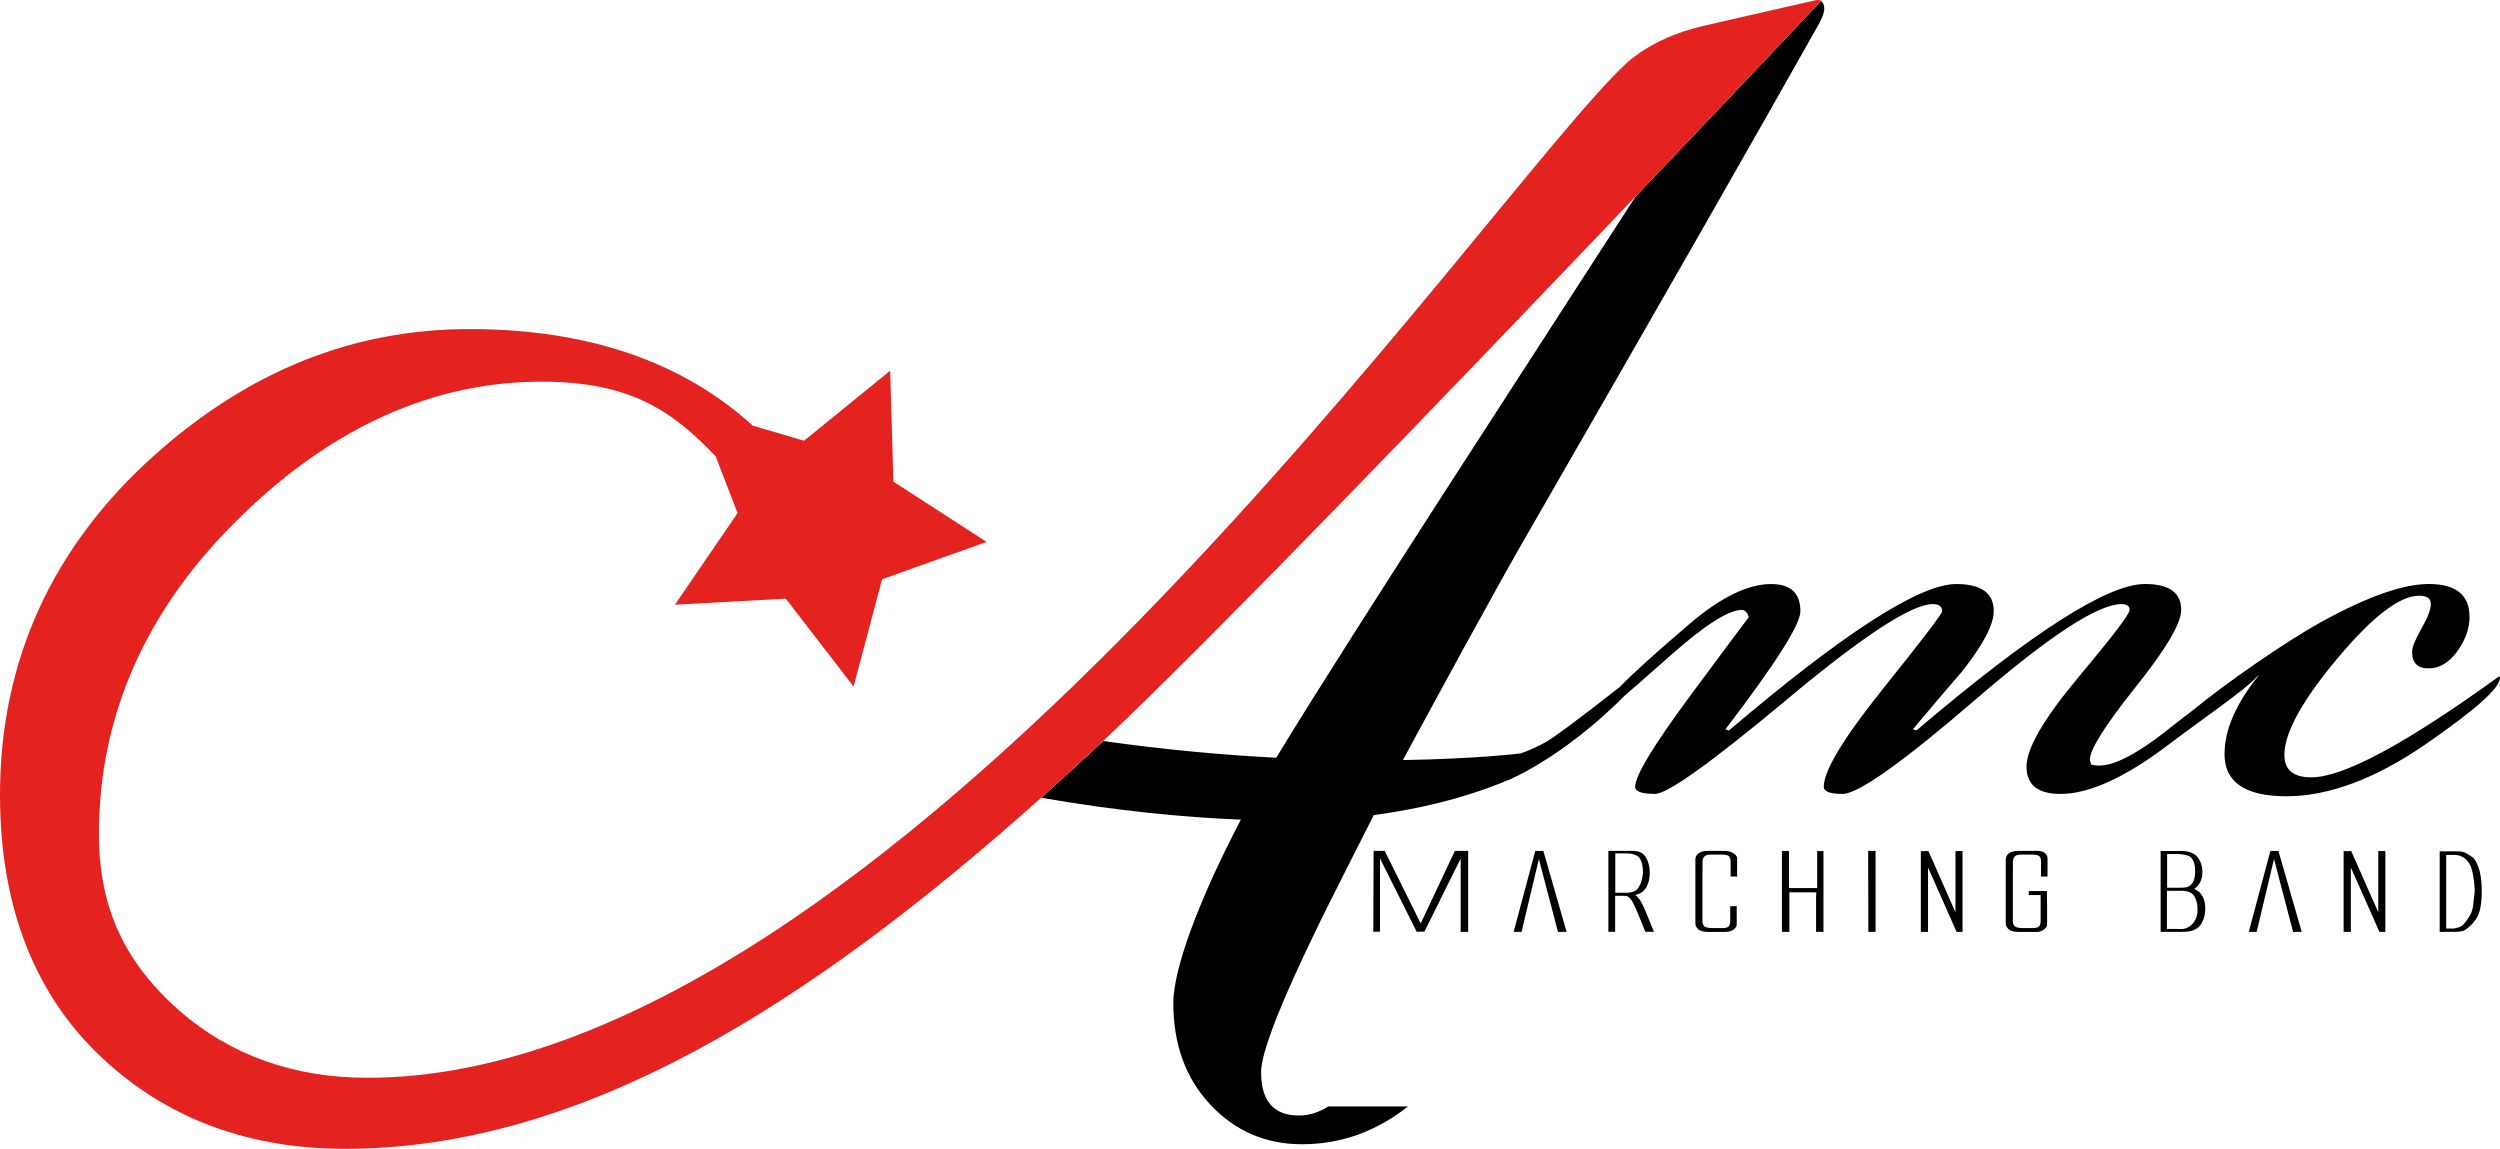 <?xml version="1.0" encoding="UTF-8"?>
<svg id="Layer_1" data-name="Layer 1" xmlns="http://www.w3.org/2000/svg" viewBox="0 0 800 367.62">
  <defs>
    <style>
      .cls-1, .cls-2, .cls-3 {
        stroke-width: 0px;
      }

      .cls-2 {
        fill: #e42320;
      }

      .cls-3 {
        fill: none;
      }
    </style>
  </defs>
  <path class="cls-3" d="M787.88,274.16c-.79-.4-1.66-.61-2.61-.61l-2.49.05v23.54l2.49-.02c1.03-.18,1.8-.42,2.31-.71.51-.29,1.23-1.1,2.14-2.42.91-1.32,1.44-2.56,1.6-3.7.16-1.15.36-2.87.59-5.17-.16-3.31-.53-5.8-1.13-7.46-.59-1.66-1.56-2.83-2.91-3.5Z"/>
  <path class="cls-3" d="M353.04,237.09c20.07,2.85,38.73,4.49,55.35,5.36,13.1-21.58,35.42-56.34,51.85-81.9l63.84-98.77c-59.78,62.25-116.11,123.87-171.04,175.31Z"/>
  <path class="cls-3" d="M700.98,285.66c-.69-.39-1.65-.59-2.88-.59h-4.69v12.19l5.01.03c1.09-.16,1.97-.54,2.64-1.14.67-.61,1.2-1.31,1.57-2.1.38-.8.56-1.77.56-2.93,0-1.28-.2-2.41-.59-3.39-.4-.98-.94-1.67-1.63-2.06Z"/>
  <path class="cls-3" d="M525.04,282.58c.36-.9.59-2,.71-3.32,0-1.81-.29-3.26-.86-4.34-.57-1.09-1.97-1.7-4.18-1.84h-3.83v12.59h4.06c1.34-.13,2.27-.46,2.79-.98.51-.52.95-1.22,1.31-2.12Z"/>
  <path class="cls-3" d="M700.42,283.64c.69-.36,1.21-.95,1.54-1.77.34-.82.5-1.85.5-3.08s-.16-2.21-.49-3.01c-.33-.81-.77-1.38-1.32-1.72-.55-.34-1.6-.58-3.14-.74h-4.03v10.76h4.36c1.19,0,2.05-.15,2.58-.44Z"/>
  <path class="cls-1" d="M791.62,274.64c-.99-.77-1.96-1.39-2.91-1.84-.71-.27-1.51-.39-2.4-.37h-5.61v25.76h5.16c1.42-.04,2.39-.24,2.91-.57.51-.34,1.09-.79,1.72-1.35.63-.56,1.26-1.31,1.9-2.25.63-.94,1.09-2.16,1.36-3.67.28-1.51.42-3.25.42-5.21,0-2.29-.21-4.33-.62-6.12-.42-1.79-1.06-3.25-1.93-4.39ZM791.32,290.29c-.16,1.14-.69,2.38-1.6,3.7-.91,1.32-1.62,2.13-2.14,2.42-.51.29-1.29.53-2.31.71l-2.49.02v-23.54l2.49-.05c.95,0,1.82.2,2.61.61,1.34.67,2.31,1.84,2.91,3.5.59,1.66.97,4.15,1.13,7.46-.24,2.3-.44,4.02-.59,5.17Z"/>
  <g>
    <path class="cls-3" d="M353.04,237.09c20.07,2.85,38.73,4.49,55.35,5.36,13.1-21.58,35.42-56.34,51.85-81.9l63.12-97.66c-55.99,58.78-136.24,142.28-170.32,174.2Z"/>
    <path class="cls-1" d="M799.62,216.5c-29.75,21.5-49.75,32.25-60,32.25-5.75,0-8.62-2.39-8.62-7.17,0-7.04,5.62-17.3,16.87-30.76,11.25-13.46,20-20.19,26.25-20.19,2.49,0,3.75.88,3.75,2.63s-1,4.38-3,7.87c-2,3.5-3,6-3,7.5,0,3.5,1.74,5.25,5.25,5.25s6.56-1.81,9.19-5.44c2.62-3.62,3.94-7.31,3.94-11.06,0-7-4.35-10.5-13.06-10.5-8.21,0-19.66,4.04-34.33,12.12-11.24,6.19-30.39,19.41-41.33,28.44-1.83,1.35-3.76,2.83-5.78,4.43-10.75,8.75-18.75,13.12-24,13.12-1,0-1.87-.12-2.62-.37l-.38-1.51c0-3.27,4.87-11,14.62-23.21,9.75-12.2,14.62-20.45,14.62-24.72,0-5.53-3.88-8.3-11.62-8.3-12,0-36.37,15.63-73.12,46.87l-1.12-.38c5.25-6.29,10.5-12.47,15.75-18.52,6.75-8.57,10.12-14.99,10.12-19.27,0-5.79-4-8.69-12-8.69-11.75,0-36,15.63-72.74,46.87l-1.13-.38c15.99-20.91,24-33.51,24-37.79,0-5.79-3.13-8.69-9.37-8.69-7.5,0-16.25,4.29-26.25,12.88-11.3,9.65-18.66,16.32-22.1,19.99-13.32,10.44-21.33,16.38-24,17.82-2.4,1.35-4.98,2.49-7.69,3.49-.24.03-14.26,1.76-37.79,2.14,8.7-16.11,31.08-57.4,40.86-74.09,42.3-73.48,73.15-127.47,92.53-161.95.97-1.93,1.45-3.38,1.45-4.35,0-1.1-.33-1.95-.99-2.55,0,0-25.18,26.7-59.42,62.64l-63.12,97.66c-16.43,25.56-38.75,60.32-51.85,81.9-16.62-.86-35.28-2.51-55.35-5.36-6.63,6.21-13.24,12.26-19.83,18.16,24.21,4.21,45.5,6.28,63.88,7-13.53,25.79-21.63,47.86-21.63,58.64,0,13.3,3.95,24.16,11.87,32.59,7.91,8.43,17.68,12.65,29.31,12.65,12.37,0,23.67-4.03,33.93-12.09h-25.52c-3.08,1.93-6.21,2.89-9.39,2.89-8.08,0-12.11-4.62-12.11-13.88,0-7.65,9.2-29.5,27.61-65.56,0,0,4.43-8.83,8.46-16.7,21.38-2.82,36.23-8.3,42.98-11.21,0,.03-.01.06-.02.09,1.05-.47,2.13-1,3.21-1.54.61-.3.93-.47.93-.47h0c10.96-5.69,23.05-14.85,33.03-24.96,2.57-2.19,7.48-6.49,14.75-12.93,11-9.75,18.62-14.62,22.87-14.62,1,0,1.75.77,2.25,2.29-.25.26-6.37,8.48-18.37,24.66-12,16.18-18,26.06-18,29.63,0,1.52,2.12,2.29,6.37,2.29,4,0,18.12-10.12,42.37-30.37,24.24-20.25,39.75-30.37,46.5-30.37,2,0,3,.77,3,2.31,0,.77-6.32,9.04-18.94,24.8-12.63,15.76-18.94,26.21-18.94,31.33,0,1.54,2,2.31,6,2.31,5,0,19.25-10.12,42.75-30.37,23.49-20.25,39-30.37,46.5-30.37,1.75,0,2.62.63,2.62,1.9s-5.5,8.49-16.5,21.64c-11,13.16-16.5,22.65-16.5,28.47s3.62,8.73,10.87,8.73c9,0,20.25-5.04,33.75-15.14,11.71-8.91,25.33-18.09,29.09-22.35.12-.14.25-.27.37-.38h.17c-7.25,9-10.88,17.38-10.88,25.12,0,9,6.62,13.5,19.87,13.5s28.25-5.5,44.25-16.5c15.99-11,24-18.12,24-21.37v-.38h-.38Z"/>
    <path class="cls-2" d="M580.66.14c-10.55,2.38-35.22,8.06-35.22,8.06-9.63,2.19-17.79,6.01-24.23,11.35l-.73.65c-45.51,42.43-235.94,324.69-402.89,324.69-23.51,0-43.73-7.19-60.07-21.35-17.88-15.8-25.86-33.29-25.86-56.69,0-38.38,15.45-72.72,45.93-102.07,29.13-28.3,61.34-42.65,95.74-42.65,28.16,0,41.82,9.25,55.7,23.94l6.99,18.1-20.04,29.33,35.47-1.93,21.7,28.12,9.12-34.33,33.45-11.95-29.83-19.28-1.03-35.51-27.56,22.41-16.41-4.81c-22.5-20.52-52.94-30.92-90.55-30.92s-70.9,13.56-100.83,40.29C16.65,174.96,0,211.55,0,254.36c0,36.89,11.82,65.96,35.13,86.4,20.15,17.82,45.46,26.86,75.24,26.86,75.64,0,148.16-45.6,222.84-112.37,6.59-5.89,13.2-11.95,19.83-18.16,34.09-31.92,114.33-115.42,170.32-174.2C557.6,26.95,582.78.25,582.78.25c-.4-.25-1.06-.35-2.12-.11Z"/>
  </g>
  <polygon class="cls-1" points="454.62 295.51 443.11 272.27 439.55 272.27 439.46 298.17 441.6 298.13 441.6 274.7 453.35 298.17 454.71 298.13 455.81 298.13 467.41 274.76 467.41 298.2 469.81 298.2 469.81 272.27 465.57 272.27 454.62 295.51"/>
  <polygon class="cls-1" points="491.29 272.3 484.37 298.2 486.9 298.2 491.82 277.52 492.44 274.88 498.55 298.2 501.31 298.2 493.87 272.3 491.29 272.3"/>
  <path class="cls-1" d="M524.57,287.69c-.3-.43-.73-.86-1.31-1.3,1.58-.34,2.75-1.13,3.52-2.39.76-1.26,1.14-2.81,1.14-4.65,0-1.43-.23-2.73-.7-3.91-.47-1.18-1.08-2-1.84-2.47-.76-.47-1.88-.7-3.37-.7h-7.33v25.91h2.17v-11.52h2.55c.57,0,.98.04,1.22.12.34.13.67.36.99.69.33.33.7.9,1.11,1.73.42.83.95,2.02,1.6,3.58l2.2,5.4h2.76l-2.91-7.07c-.57-1.37-1.18-2.51-1.81-3.43ZM520.95,285.67h-4.06v-12.59h3.83c2.21.13,3.61.75,4.18,1.84.57,1.09.86,2.54.86,4.34-.12,1.31-.36,2.42-.71,3.32-.36.9-.79,1.61-1.31,2.12-.51.52-1.44.84-2.79.98Z"/>
  <path class="cls-1" d="M554.8,273.11c-.75-.52-1.72-.8-2.91-.84h-5.46c-1.4.05-2.41.34-3.01.88-.6.54-.9,1.17-.9,1.89v20.41c0,.67.28,1.29.85,1.85.56.56,1.55.86,2.95.91h5.81c1.19-.04,2.1-.33,2.73-.84.63-.52.93-1.09.89-1.72v-5.66h-2.08v4.75c0,.74-.16,1.3-.47,1.68-.32.38-1.05.57-2.19.57h-2.91c-1.42,0-2.33-.2-2.73-.61-.4-.4-.59-.97-.59-1.68v-13.13l.03-5.86c0-.67.19-1.21.58-1.62.39-.4.93-.61,1.65-.61h4.09c1.15,0,1.88.19,2.19.57.32.38.48.94.48,1.68v4.75h2.08v-5.66c.04-.63-.32-1.2-1.07-1.72Z"/>
  <polygon class="cls-1" points="581.5 275.74 581.5 280.49 581.5 282.37 581.5 284.19 572.48 284.19 572.48 282.64 572.48 281.56 572.48 272.34 570.22 272.34 570.22 275.03 570.22 276.11 570.22 283.25 570.22 290.05 570.22 298.2 572.6 298.2 572.6 294.7 572.6 285.54 578.65 285.54 581.23 285.57 581.14 287.15 581.14 298.2 583.51 298.2 583.51 294.36 583.51 285.81 583.51 280.49 583.51 272.34 581.5 272.34 581.5 275.74"/>
  <polygon class="cls-1" points="597.87 298.2 600.18 298.2 600.18 272.27 597.81 272.27 597.87 298.2"/>
  <polygon class="cls-1" points="625.75 291.94 617.09 272.34 614.66 272.37 614.66 298.2 616.97 298.2 616.97 277.59 626.11 298.2 628.01 298.2 628.01 272.34 625.75 272.34 625.75 291.94"/>
  <path class="cls-1" d="M652.04,272.27h-6.29c-1.4.05-2.41.34-3.01.88-.6.54-.9,1.17-.9,1.89v20.41c0,.67.28,1.29.85,1.85.56.56,1.55.86,2.95.91h6.29c.87-.04,1.62-.33,2.25-.84.63-.52.93-1.09.89-1.72v-5.66l-.06-4.85h-5.81v1.28h3.8v8.32c0,.74-.16,1.3-.47,1.68-.32.38-1.05.57-2.19.57h-2.91c-1.42,0-2.33-.2-2.73-.61-.4-.4-.59-.97-.59-1.68v-13.13l.03-5.86c0-.67.19-1.21.58-1.62.39-.4.93-.61,1.65-.61h4.09c1.15,0,1.88.19,2.19.57.32.38.48.94.48,1.68v4.75h2.08v-5.66c.04-.63-.2-1.2-.71-1.72-.51-.52-1.32-.8-2.43-.84Z"/>
  <path class="cls-1" d="M702.11,284.48c.91-.59,1.58-1.38,2.02-2.36.44-.98.65-2.01.65-3.1,0-1.19-.25-2.33-.74-3.41-.49-1.08-1.19-1.89-2.08-2.41-.89-.52-2.01-.81-3.35-.87h-7.21v25.86h7.18c1.21,0,2.23-.15,3.07-.44.84-.29,1.54-.72,2.09-1.28.55-.56,1.02-1.36,1.39-2.4.38-1.04.56-2.16.56-3.38,0-1.5-.3-2.81-.9-3.91-.6-1.1-1.5-1.87-2.68-2.32ZM693.48,273.31h4.03c1.54.16,2.59.4,3.14.74.55.34.99.91,1.32,1.72.33.81.49,1.81.49,3.01s-.17,2.26-.5,3.08c-.34.82-.85,1.41-1.54,1.77-.53.29-1.39.44-2.58.44h-4.36v-10.76ZM702.64,294.04c-.38.8-.9,1.5-1.57,2.1-.67.61-1.55.99-2.64,1.14l-5.01-.03v-12.19h4.69c1.23,0,2.18.2,2.88.59.69.39,1.24,1.08,1.63,2.06.4.98.59,2.11.59,3.39,0,1.16-.19,2.13-.56,2.93Z"/>
  <polygon class="cls-1" points="726.52 272.3 719.61 298.2 722.13 298.2 727.06 277.52 727.68 274.88 733.79 298.2 736.55 298.2 729.1 272.3 726.52 272.3"/>
  <polygon class="cls-1" points="761.05 291.94 752.39 272.34 749.96 272.37 749.96 298.2 752.27 298.2 752.27 277.59 761.41 298.2 763.31 298.2 763.31 272.34 761.05 272.34 761.05 291.94"/>
</svg>